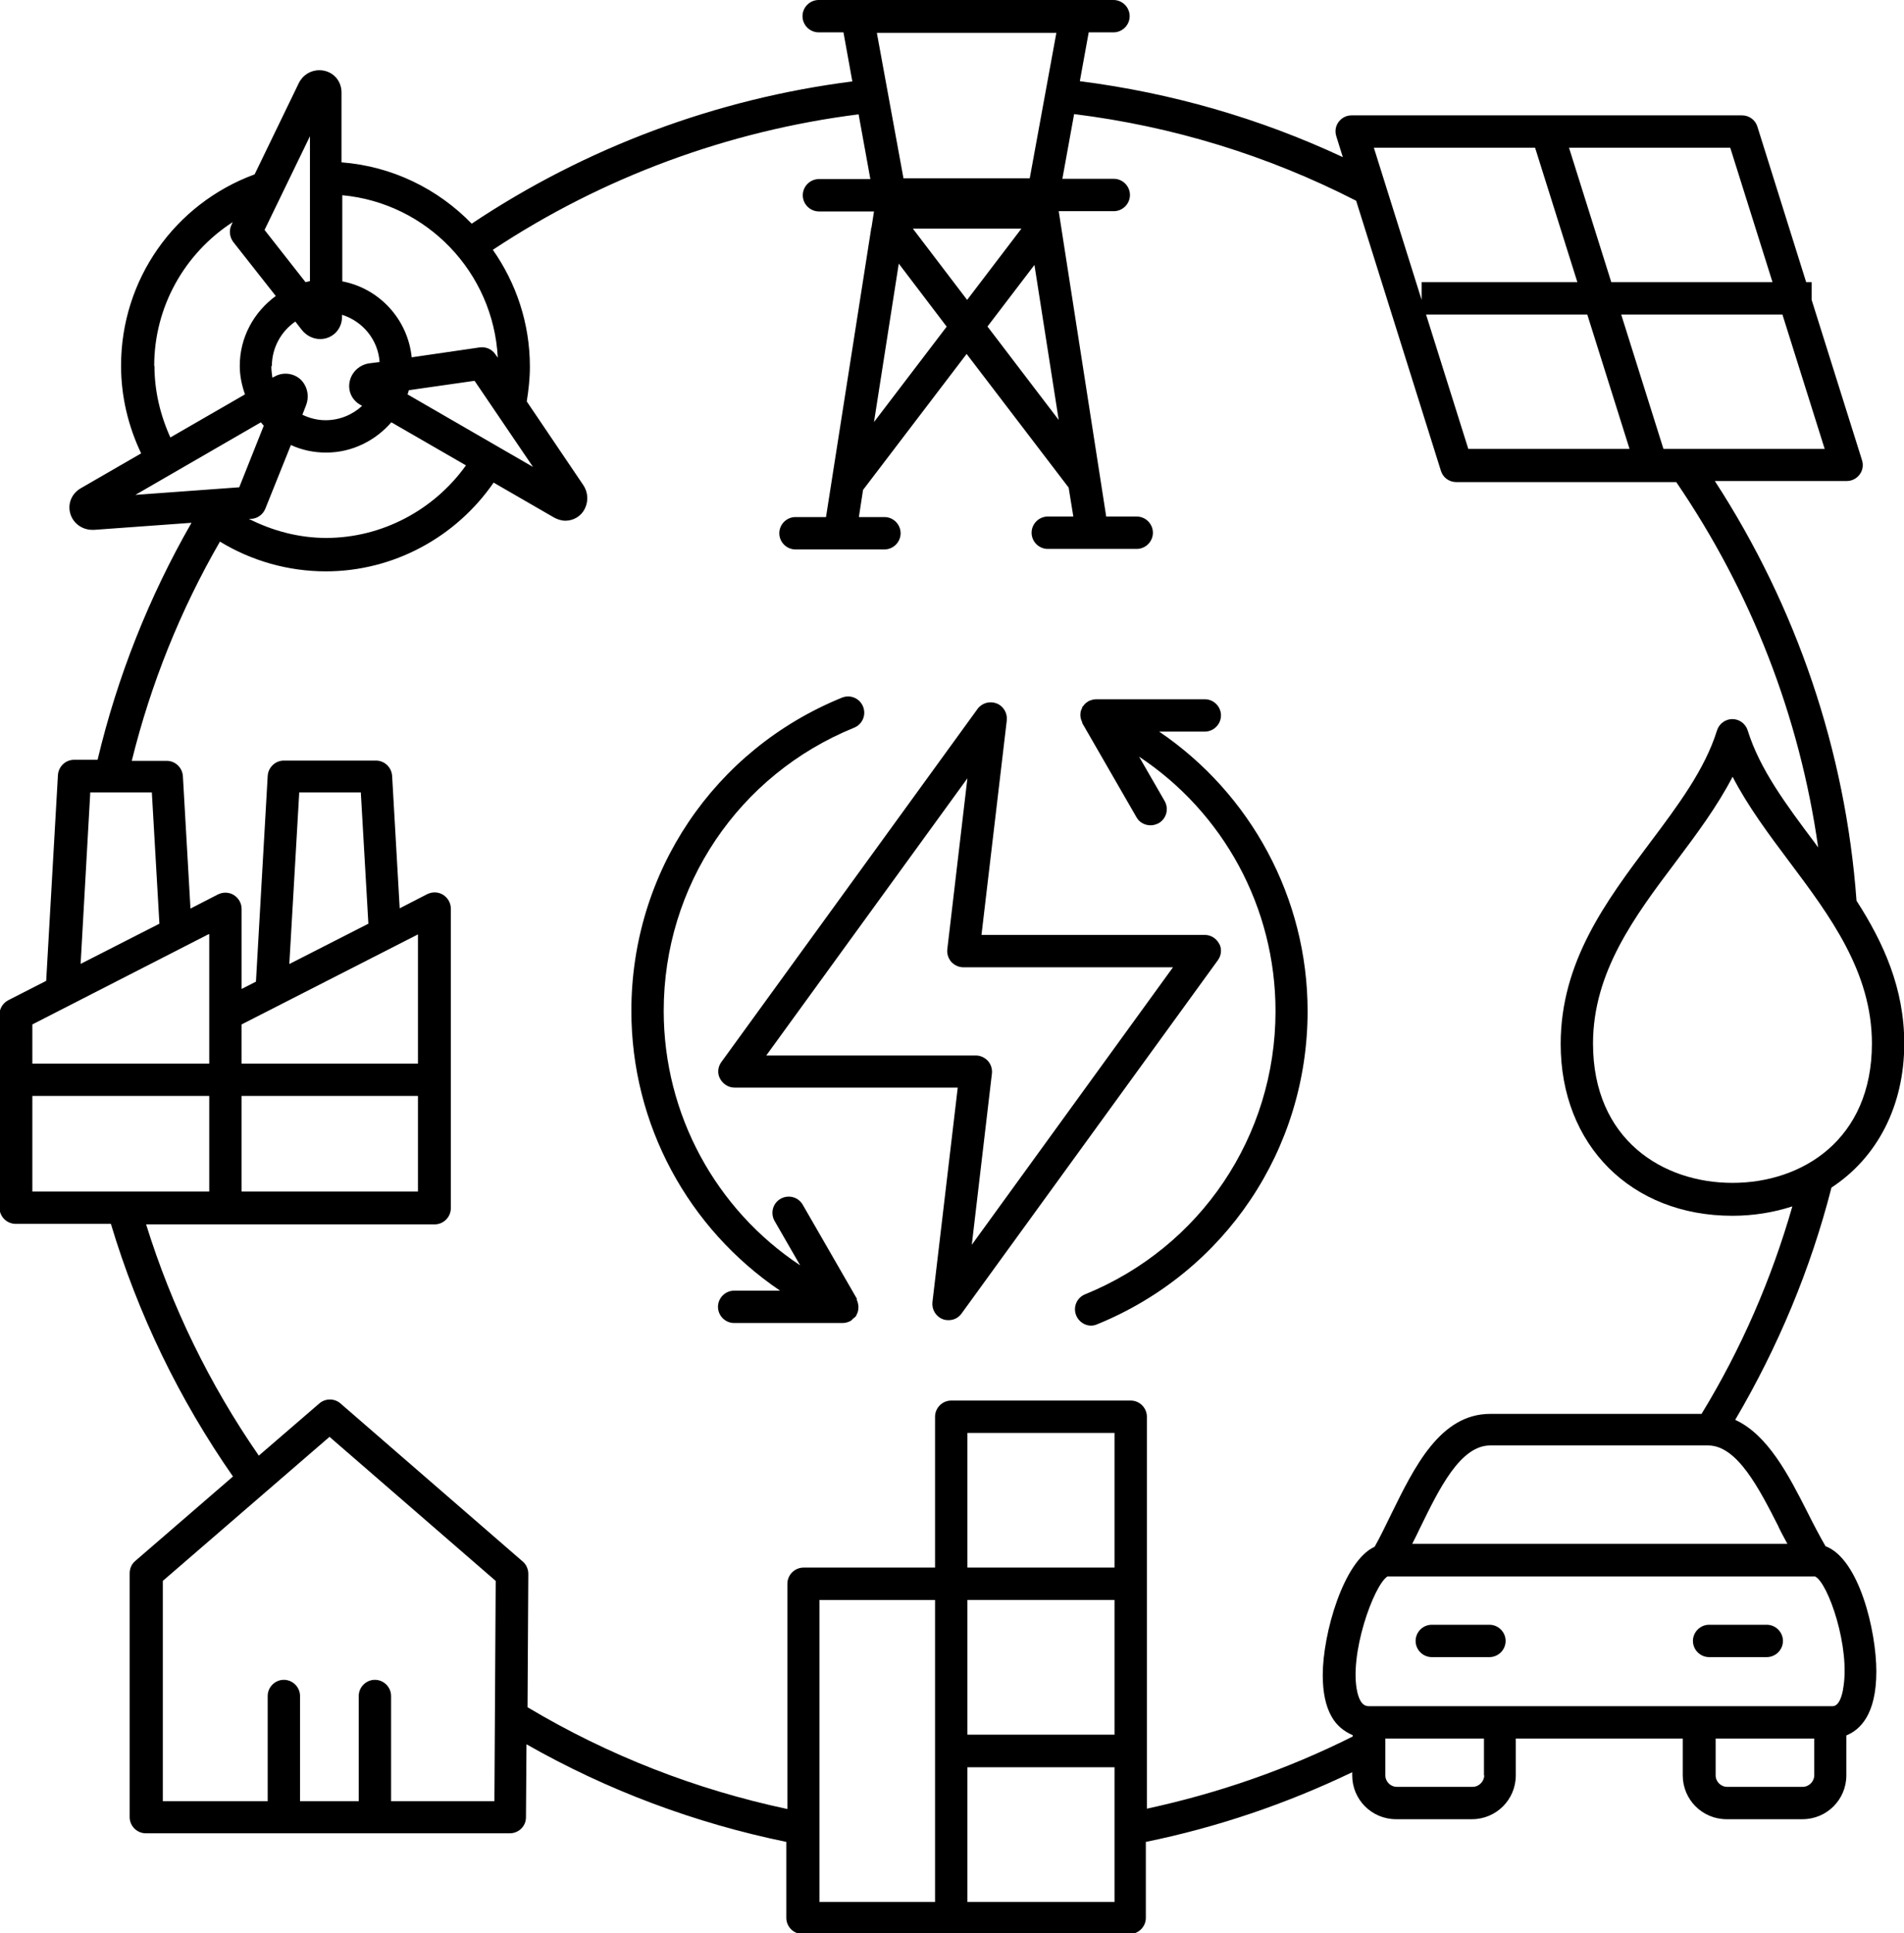 <?xml version="1.0" encoding="UTF-8"?><svg id="katman_2" xmlns="http://www.w3.org/2000/svg" viewBox="0 0 72.98 74.07"><defs><style>.cls-1{stroke-width:0px;}</style></defs><g id="katman_1"><path class="cls-1" d="m69.96,59.22c-.22-.38-.45-.82-.68-1.28-.72-1.42-1.52-2.97-2.77-3.54,1.64-2.79,2.89-5.77,3.69-8.9,1.73-1.13,2.79-3.1,2.79-5.52,0-2.12-.8-3.87-1.83-5.47-.42-5.74-2.3-11.26-5.43-16.08h5.05c.2,0,.38-.09.5-.25s.15-.36.09-.55l-1.93-6.14v-.68h-.21l-1.87-5.96c-.08-.26-.32-.43-.59-.43h-14.96c-.2,0-.38.09-.5.25s-.15.36-.09.55l.25.8c-3.19-1.49-6.57-2.46-10.08-2.91l.34-1.87h.95c.34,0,.62-.28.62-.62s-.28-.62-.62-.62h-11.3c-.34,0-.62.28-.62.62s.28.62.62.62h.95l.34,1.88c-5.2.66-10.22,2.53-14.59,5.45-1.29-1.33-3.04-2.2-4.99-2.35v-2.68c0-.48-.37-.85-.85-.85-.34,0-.64.19-.79.5l-1.69,3.49c-3.07,1.13-5.12,4.03-5.12,7.33,0,1.17.27,2.31.77,3.36l-2.32,1.34c-.34.2-.5.58-.4.95.1.38.45.64.85.64.02,0,.05,0,.07,0l3.73-.27c-1.63,2.84-2.84,5.89-3.6,9.08h-.9c-.33,0-.6.26-.62.59l-.45,7.88-1.45.74c-.21.11-.34.32-.34.55v7.4c0,.34.28.62.62.62h3.65c1.04,3.46,2.61,6.71,4.68,9.68l-3.75,3.24c-.14.12-.21.29-.21.47v9.34c0,.34.28.62.62.62h13.95c.34,0,.62-.27.62-.61l.02-2.8c3.11,1.77,6.46,3.02,9.96,3.74v2.91c0,.34.28.62.62.62h12.54c.34,0,.62-.28.62-.62v-2.91c2.74-.56,5.39-1.46,7.91-2.67v.12c0,.93.75,1.68,1.68,1.68h2.91c.93,0,1.68-.75,1.68-1.68v-1.41h6.4v1.41c0,.93.75,1.68,1.68,1.68h2.91c.93,0,1.68-.75,1.68-1.68v-1.53c.52-.21,1.15-.79,1.15-2.45,0-1.55-.66-4.32-1.95-4.8h0Zm-1.79-.72c.11.23.23.44.34.65h-14.38c.1-.2.21-.41.31-.63.72-1.47,1.53-3.14,2.68-3.14h8.35c1.12,0,1.96,1.66,2.7,3.11h0Zm-1.77-13.18c-2.66,0-5.34-1.65-5.34-5.34,0-2.74,1.61-4.89,3.18-6.97.78-1.04,1.58-2.11,2.17-3.25.59,1.14,1.39,2.21,2.17,3.25,1.56,2.08,3.17,4.23,3.17,6.97,0,3.69-2.68,5.34-5.34,5.34h0Zm-2.64-28.12l-1.62-5.15h6.18l1.62,5.15h-6.18Zm-1.3,0h-6.18l-1.62-5.15h6.18l1.62,5.15Zm5.48-6.39h-6.18l-1.62-5.15h6.18l1.62,5.15Zm-9.1-5.15l1.62,5.15h-5.97v.68l-1.83-5.83h6.18Zm-23.85,3.1h4.16l-2.08,2.73-2.08-2.73Zm1.3,3.75l-2.79,3.66.95-6.07,1.84,2.42Zm3.36-2.36l.93,5.94-2.73-3.58,1.8-2.36Zm.84-8.89l-1.02,5.57h-4.84l-1.02-5.57h6.88Zm-21.42,12.43l-.08-.11c-.13-.2-.36-.3-.6-.27l-2.61.38c-.15-1.46-1.24-2.64-2.66-2.91v-3.3c3.24.3,5.79,2.95,5.96,6.22h0Zm-8.65.34c0-.71.36-1.34.9-1.71l.24.31c.18.23.44.36.71.36.47,0,.84-.37.84-.85v-.08c.79.25,1.38.95,1.44,1.81l-.39.05c-.38.05-.69.34-.76.71-.07.35.09.7.41.88l.07.04c-.37.34-.86.55-1.4.55-.32,0-.62-.08-.89-.21l.14-.36c.11-.28.08-.6-.09-.85-.24-.36-.74-.47-1.12-.25l-.08.04c-.02-.14-.04-.29-.04-.45h0Zm-.25,5.46l.98-2.44c.41.19.87.29,1.35.29,1,0,1.89-.46,2.5-1.16l2.86,1.65c-1.23,1.72-3.23,2.78-5.36,2.78-1.04,0-2.05-.27-2.96-.73h.1c.24-.02.44-.17.53-.39h0Zm5.45-4.38c.02-.05.04-.11.05-.16l2.52-.36,2.24,3.3-4.81-2.78Zm-3.74-9.89v5.55c-.06.01-.11.03-.17.04l-1.57-2,1.74-3.59Zm-5.97,8.8c0-2.27,1.17-4.32,3.01-5.51l-.05.11c-.1.21-.07.46.07.65l1.63,2.07c-.83.61-1.38,1.57-1.38,2.68,0,.38.08.75.2,1.09l-2.86,1.65c-.39-.86-.61-1.79-.61-2.74h0Zm4.09,2.16s.07.09.11.13l-.94,2.36-3.98.29,4.81-2.78Zm-6.54,14.18h2.36l.29,5.03-3.02,1.54.37-6.57Zm4.56,5.44v4.95H1.24v-1.5l6.76-3.46Zm8,0v4.95h-6.76v-1.5l6.76-3.45Zm-4.93,1.13l.38-6.57h2.36l.29,5.03-3.02,1.54Zm4.93,5.06v3.66h-6.76v-3.66h6.76Zm-14.76,0h6.76v3.66H1.24v-3.66Zm17.7,27.02h-3.97v-4.03c0-.34-.28-.62-.62-.62s-.62.28-.62.62v4.03h-2.25v-4.03c0-.34-.28-.62-.62-.62s-.62.28-.62.62v4.03h-4.02v-8.44l6.39-5.52,6.37,5.52-.05,8.44Zm18.12-7.71h5.64v5.16h-5.64v-5.16Zm5.64-1.24h-5.64v-5.16h5.64v5.16Zm-6.88,12.81h-4.43v-11.57h4.43v11.57Zm1.96,0h-.72v-5.16h5.64v5.16h-4.92Zm6.16-3.57v-15.02c0-.34-.28-.62-.62-.62h-6.88c-.34,0-.62.28-.62.62v5.78h-5.04c-.34,0-.62.28-.62.62v8.63c-3.52-.75-6.86-2.05-9.96-3.9l.03-5.11c0-.18-.08-.36-.21-.47l-6.99-6.06c-.23-.2-.58-.2-.81,0l-2.32,2c-1.89-2.73-3.34-5.71-4.32-8.86h11.06c.34,0,.62-.28.62-.62v-11.48c0-.21-.11-.41-.3-.53-.18-.11-.41-.12-.61-.02l-1.05.54-.29-5.07c-.02-.33-.29-.59-.62-.59h-3.53c-.33,0-.6.26-.62.59l-.45,7.88-.55.28v-3.07c0-.21-.11-.41-.3-.53-.18-.11-.41-.12-.61-.02l-1.05.54-.29-5.07c-.02-.33-.29-.59-.62-.59h-1.34c.73-2.95,1.86-5.77,3.38-8.4,1.21.74,2.62,1.14,4.06,1.14,2.58,0,4.98-1.3,6.43-3.4l2.32,1.34c.13.07.28.12.43.12.31,0,.6-.17.74-.45.15-.29.13-.64-.05-.91l-2.17-3.21c.07-.44.12-.88.12-1.33,0-1.67-.53-3.21-1.42-4.48,4.2-2.78,9.02-4.56,14.02-5.19l.45,2.48h-1.97c-.34,0-.62.28-.62.62s.28.62.62.62h2.11l-.1.64h-.02s.01.03.01.03l-1.73,11.04h-1.17c-.34,0-.62.28-.62.62s.28.62.62.62h3.41c.34,0,.62-.28.62-.62s-.28-.62-.62-.62h-.98l.16-1.04,3.97-5.21,3.91,5.12.18,1.11h-.98c-.34,0-.62.28-.62.62s.28.62.62.62h3.41c.34,0,.62-.28.62-.62s-.28-.62-.62-.62h-1.17l-1.71-10.99h0s0,0,0,0l-.11-.71h2.11c.34,0,.62-.28.62-.62s-.28-.62-.62-.62h-1.97l.45-2.48c3.78.47,7.41,1.58,10.81,3.32l3.25,10.35c.08.26.32.43.59.43h8.43c2.87,4.2,4.73,8.98,5.44,14-.04-.06-.09-.12-.13-.18-1.09-1.45-2.11-2.82-2.57-4.3-.08-.26-.32-.44-.59-.44s-.51.18-.59.44c-.46,1.48-1.48,2.85-2.57,4.3-1.68,2.24-3.42,4.56-3.42,7.71,0,3.88,2.71,6.58,6.58,6.58.82,0,1.59-.13,2.3-.36-.8,2.79-1.96,5.46-3.48,7.95h-8.1c-1.92,0-2.91,2.04-3.79,3.83-.22.45-.43.89-.64,1.26-1.19.54-1.99,3.33-1.99,4.92,0,.65.11,1.19.34,1.59.19.34.48.57.81.71v.05c-2.51,1.26-5.17,2.18-7.91,2.77h0Zm12.93-1.28c0,.23-.2.44-.44.44h-2.91c-.24,0-.44-.2-.44-.44v-1.41h3.78v1.41Zm12.22.44h-2.91c-.24,0-.44-.2-.44-.44v-1.41h3.78v1.41c0,.23-.2.44-.44.44Zm1.53-3.71c-.12.62-.34.62-.41.62h-17.73c-.13,0-.34,0-.47-.52-.34-1.43.62-4.11,1.15-4.45h16.39c.49.22,1.38,2.74,1.07,4.34h0Z"/><path class="cls-1" d="m57.09,62.25h-2.21c-.34,0-.62.28-.62.62s.28.62.62.62h2.21c.34,0,.62-.28.62-.62s-.28-.62-.62-.62Z"/><path class="cls-1" d="m67.72,62.25h-2.21c-.34,0-.62.28-.62.62s.28.62.62.62h2.21c.34,0,.62-.28.62-.62,0-.34-.28-.62-.62-.62Z"/><path class="cls-1" d="m44.42,28.03h1.76c.34,0,.62-.28.62-.62s-.28-.62-.62-.62h-4.16c-.1,0-.2.03-.29.07-.02.01-.04.03-.06.04-.06.04-.11.09-.15.15-.01.02-.03.02-.04.04,0,0,0,.02,0,.03,0,.02-.02.02-.02.04-.04.08-.05.16-.05.24,0,.1.03.19.07.27,0,.01,0,.02,0,.03l2.08,3.61c.11.2.32.31.54.31.11,0,.21-.03.31-.08.3-.17.4-.55.23-.85l-.98-1.7c3.23,2.14,5.23,5.77,5.23,9.75,0,4.79-2.87,9.05-7.3,10.85-.32.13-.47.49-.34.81.1.24.33.39.57.39.08,0,.16-.02.23-.05,4.91-2,8.07-6.71,8.07-12,0-4.34-2.18-8.33-5.69-10.71h0Z"/><path class="cls-1" d="m46.73,36.16c-.11-.21-.32-.34-.55-.34h-8.56l.97-8.22c.03-.28-.13-.55-.39-.65-.26-.1-.56-.02-.73.21l-9.82,13.53c-.14.19-.16.44-.05.64s.32.34.55.34h8.56l-.97,8.22c-.03.28.13.55.39.65.07.03.15.04.23.04.2,0,.38-.09.5-.26l9.82-13.53c.14-.19.16-.44.05-.64Zm-9.48,11.52l.77-6.55c.02-.18-.04-.35-.15-.48-.12-.13-.29-.21-.46-.21h-8.04l7.71-10.62-.77,6.55c-.02.18.04.35.15.48.12.13.29.21.46.21h8.04l-7.71,10.63Z"/><path class="cls-1" d="m32.85,49.77l-2.08-3.61c-.17-.3-.55-.4-.85-.23-.3.17-.4.55-.23.85l.98,1.7c-3.23-2.14-5.23-5.78-5.23-9.75,0-4.79,2.87-9.05,7.3-10.85.32-.13.47-.49.34-.81-.13-.32-.49-.47-.81-.34-4.91,2-8.07,6.7-8.07,12,0,4.36,2.18,8.34,5.7,10.72h-1.76c-.34,0-.62.28-.62.62s.28.62.62.62h4.16c.12,0,.23-.04.32-.09.03-.02.05-.05.07-.07.05-.04.11-.08.14-.14,0-.01,0-.03.01-.04s.02-.02.02-.03c.07-.18.05-.36-.02-.52,0,0,0-.02,0-.03h0Z"/></g></svg>